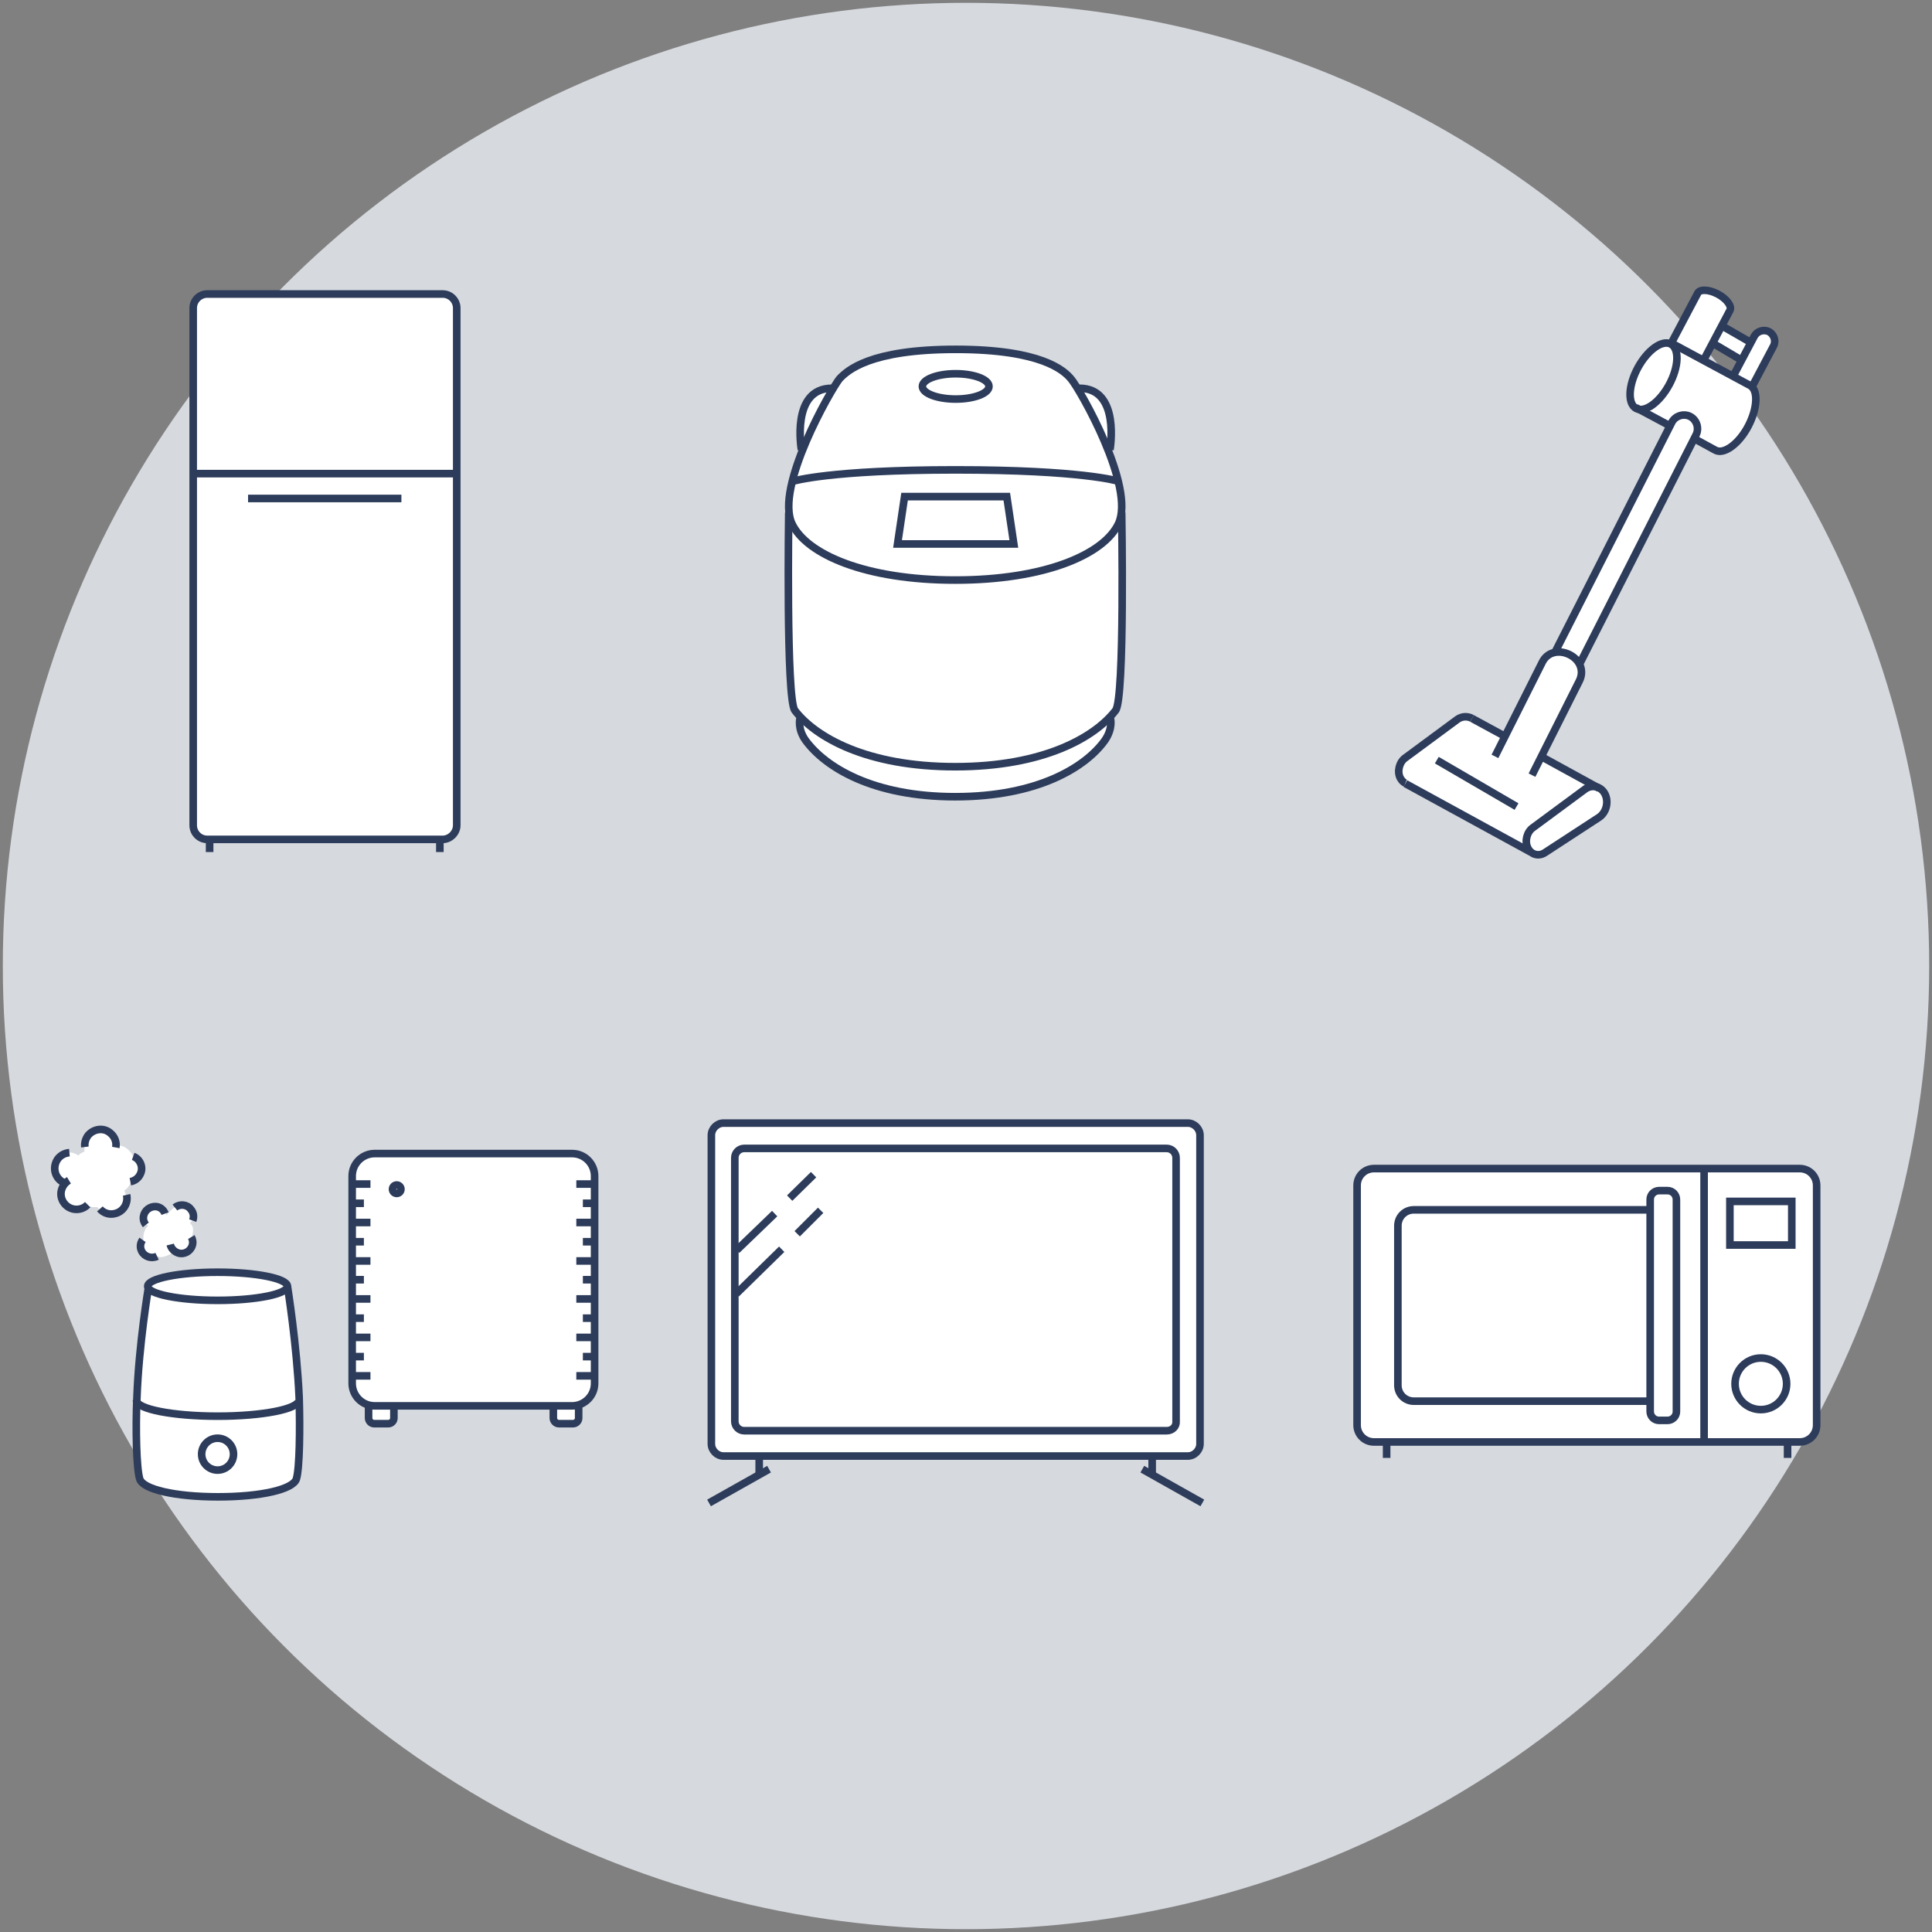 <?xml version="1.0" encoding="utf-8"?>
<!-- Generator: Adobe Illustrator 24.0.1, SVG Export Plug-In . SVG Version: 6.00 Build 0)  -->
<svg version="1.1" id="レイヤー_1" xmlns="http://www.w3.org/2000/svg" xmlns:xlink="http://www.w3.org/1999/xlink" x="0px"
	 y="0px" viewBox="0 0 412 412" style="enable-background:new 0 0 412 412;" xml:space="preserve">
<rect x="0" y="0" width="412" height="412" fill="#808080" stroke="none"/>
<style type="text/css">
	.st0{fill:#D6D9DE;}
	.st1{fill:#FFFFFF;}
	.st2{fill:none;stroke:#2D3C5A;stroke-width:1.617;stroke-miterlimit:10;}
</style>
<g>
	<g>
		<circle class="st0" cx="206" cy="206" r="205.4"/>
	</g>
	<g>
		<path class="st1" d="M94.4,179H44.2c-1.7,0-3-1.4-3-3V65.7c0-1.7,1.4-3,3-3h50.2c1.7,0,3,1.4,3,3V176C97.4,177.6,96,179,94.4,179z
			"/>
	</g>
	<g>
		<g>
			<g>
				<path class="st1" d="M383.8,307.5H293c-2,0-3.6-1.6-3.6-3.6v-51.1c0-2,1.6-3.6,3.6-3.6h90.8c2,0,3.6,1.6,3.6,3.6v51.1
					C387.4,305.9,385.8,307.5,383.8,307.5z"/>
			</g>
		</g>
	</g>
	<g>
		<g>
			<path class="st1" d="M253.3,310.5h-99c-1.4,0-2.6-1.2-2.6-2.6v-65.8c0-1.4,1.2-2.6,2.6-2.6h99c1.4,0,2.6,1.2,2.6,2.6v65.8
				C255.9,309.3,254.7,310.5,253.3,310.5z"/>
		</g>
	</g>
	<path class="st1" d="M239.2,109.3L239.2,109.3c0.3-3.4-0.9-8.1-2.6-12.6l0.1-0.8c0,0,2.3-13.1-6.5-13.1l-0.4,0
		c-0.6-0.9-1-1.6-1.3-1.9c-1.5-1.8-6.3-6.3-24.6-6.3c-18.3,0-23.1,4.5-24.6,6.3c-0.3,0.3-0.7,1-1.3,1.9l-0.4,0
		c-8.8,0-6.5,13.1-6.5,13.1l0,1c-1.7,4.5-2.9,9.1-2.5,12.4h0c0,0-0.7,39.7,1.3,42.2c0.4,0.5,0.8,0.9,1.2,1.4l0,0.3
		c0,0-0.6,2.1,1.2,4.7c4.1,5.7,14.3,12,31.9,12c17.6,0,27.7-6.3,31.9-12c1.8-2.5,1.2-4.7,1.2-4.7l0-0.3c0.4-0.5,0.8-0.9,1.2-1.4
		C239.9,149.1,239.2,109.3,239.2,109.3z"/>
	<g>
		<path class="st1" d="M63.8,298.1c-0.4-11.4-2.5-23.8-2.5-23.8c0-1.6-6.7-3-14.9-3c-8.2,0-14.9,1.3-14.9,3c0,0-2,12.4-2.5,23.8
			c-0.2,6.6-0.1,15.1,0.6,17.3s7.5,3.8,16.7,3.8c9.2,0,16-1.6,16.7-3.8C63.9,313.2,64,304.7,63.8,298.1z"/>
		<path class="st1" d="M40.5,260.8c0.2-0.2,0.4-0.4,0.6-0.6c0.6-0.6,0.2-1.7-0.4-2.4c-0.8-1-2.4-1.2-3.4-0.4
			c-0.8,0.6-1.4,1.2-1.8,1.8l-0.1-0.4c-0.3-0.8-1-1.4-1.9-1.5c-1.3-0.2-2.6,0.7-2.7,2.1c-0.1,0.7,0.1,1.3,0.5,1.8l0.3,0.2
			c-1.3,1.2-1,3-1,3c-0.5,0.7-0.6,1.6-0.2,2.4c0.6,1.2,2.1,1.7,3.3,1.1c0,0,0.5,0.6,2.5-0.4c0.4-0.2,0.7-0.5,1-0.7
			c0.3,0.2,0.5,0.4,0.9,0.5c1.3,0.4,2.6-0.3,3-1.6c0.2-0.6,0.1-1.3-0.2-1.8C40.8,263.8,41.8,261.9,40.5,260.8z"/>
	</g>
	<path class="st1" d="M122,246H79.9c-2.7,0-4.8,2.2-4.8,4.8V295c0,2.2,1.4,4,3.4,4.6v2.8c0,0.7,0.6,1.2,1.2,1.2h3
		c0.7,0,1.2-0.6,1.2-1.2v-2.6h34v2.6c0,0.7,0.6,1.2,1.2,1.2h3c0.7,0,1.2-0.6,1.2-1.2v-2.8c2-0.6,3.4-2.4,3.4-4.6v-44.2
		C126.8,248.2,124.6,246,122,246z"/>
	<path class="st1" d="M28.4,246.6c0,0-1.2-2.7-3.8-2.3c-0.1-1-0.3-2.1-1.2-2.8c-1.4-1.2-3.5-0.9-4.7,0.5c-0.6,0.7-0.8,1.6-0.7,2.5
		c0,0,0,0.4,0,1.1c-0.6,0.2-1,0.5-1.3,0.8c-1.2-0.8-2-0.6-2-0.6c-1.2,0.1-2.2,0.8-2.8,1.9c-0.8,1.7-0.1,3.7,1.6,4.5l0.3,0.1
		c-0.5,0.6-0.9,1.4-0.9,2.3c0,1.8,1.5,3.3,3.3,3.3c0.9,0,1.7-0.4,2.3-0.9c0.5,0.3,1.2,0.5,2.2,0.4l0.5,0.5c0.8,0.9,2,1.3,3.2,1
		c1.8-0.4,2.9-2.2,2.5-4l-0.4-1c0.1-0.1,0.3-0.2,0.4-0.3c1-1,0.9-1.5,0.9-1.5c1-0.1,1.8-0.8,2.2-1.8
		C30.6,248.8,29.9,247.2,28.4,246.6z"/>
	<path class="st1" d="M378.2,73.9c0.6-1.1,0.2-2.5-1-3.1c-1.1-0.6-2.5-0.2-3.1,1l-0.7,1.3l-6.1-3.5l-0.2-0.1l1.7-3.2
		c0.5-0.9-0.7-2.5-2.6-3.5c-1.9-1-3.9-1.1-4.3-0.1L356.5,73l-0.1,0.2l-0.1,0c-1.8-1-5,1.3-7,5.1c-2,3.8-2.2,7.7-0.4,8.7l7.1,3.8
		l0.2,0.2l-24.4,48.1l-0.2,0.2c-1.1,0.2-2.1,0.9-2.7,2.1l-7.9,15.8l-0.1,0l-7-3.8c-0.9-0.5-2.1-0.5-3.1,0.2l-11.1,8.2
		c-1.3,0.9-1.8,2.9-1.1,4.3c0.3,0.5,0.6,0.9,1.1,1.1l26.6,14.5c0.8,0.8,2.1,1,3.2,0.2l11.5-7.5c1.5-1.1,2.1-3.3,1.3-5
		c-0.3-0.6-0.8-1.1-1.3-1.3l0,0l-12.4-6.8l8.1-16.1c0.6-1.1,0.6-2.3,0.1-3.3l0.1-0.3l24.4-48l0.1,0l4.4,2.4c1.8,1,5-1.3,7-5.1
		c1.9-3.5,2.2-7,0.8-8.3l0,0L378.2,73.9z M363.2,77l0.1-0.3l1.8-3.4l6.2,3.6l-1.9,3.5L363.2,77z"/>
	<g>
		<g>
			<path class="st2" d="M94.4,179H44.2c-1.7,0-3-1.4-3-3V65.7c0-1.7,1.4-3,3-3h50.2c1.7,0,3,1.4,3,3V176C97.4,177.6,96,179,94.4,179
				z"/>
			<line class="st2" x1="41.4" y1="101" x2="97.1" y2="101"/>
			<line class="st2" x1="52.9" y1="106.3" x2="85.6" y2="106.3"/>
			<g>
				<line class="st2" x1="44.7" y1="179.1" x2="44.7" y2="181.7"/>
				<line class="st2" x1="93.8" y1="179.1" x2="93.8" y2="181.7"/>
			</g>
		</g>
	</g>
	<g>
		<g>
			<g>
				<path class="st2" d="M383.8,307.5H293c-2,0-3.6-1.6-3.6-3.6v-51.1c0-2,1.6-3.6,3.6-3.6h90.8c2,0,3.6,1.6,3.6,3.6v51.1
					C387.4,305.9,385.8,307.5,383.8,307.5z"/>
				<path class="st2" d="M351.9,301v-45.2c0-1.1,0.9-1.9,1.9-1.9h1.8c1.1,0,1.9,0.9,1.9,1.9V301c0,1.1-0.9,1.9-1.9,1.9h-1.8
					C352.7,302.9,351.9,302,351.9,301z"/>
				<path class="st2" d="M352.3,298.8h-50.8c-1.9,0-3.4-1.5-3.4-3.4v-34c0-1.9,1.5-3.4,3.4-3.4h50.8"/>
				<line class="st2" x1="363.4" y1="249.4" x2="363.4" y2="307.3"/>
				<g>
					<circle class="st2" cx="375.5" cy="295.1" r="5.5"/>
					<rect x="368.9" y="256.2" class="st2" width="13.2" height="9.3"/>
				</g>
			</g>
			<g>
				<line class="st2" x1="295.7" y1="307.8" x2="295.7" y2="310.9"/>
				<line class="st2" x1="381.2" y1="307.8" x2="381.2" y2="310.9"/>
			</g>
		</g>
	</g>
	<g>
		<g>
			<path class="st2" d="M253.3,310.5h-99c-1.4,0-2.6-1.2-2.6-2.6v-65.8c0-1.4,1.2-2.6,2.6-2.6h99c1.4,0,2.6,1.2,2.6,2.6v65.8
				C255.9,309.3,254.7,310.5,253.3,310.5z"/>
			<path class="st2" d="M248.8,305.1h-90.1c-1.1,0-2-0.9-2-2v-56.2c0-1.1,0.9-2,2-2h90.1c1.1,0,2,0.9,2,2v56.2
				C250.9,304.2,250,305.1,248.8,305.1z"/>
			<line class="st2" x1="157.1" y1="266.6" x2="165.2" y2="258.8"/>
			<line class="st2" x1="168.4" y1="255.5" x2="173.5" y2="250.5"/>
			<line class="st2" x1="157" y1="275.9" x2="166.7" y2="266.4"/>
			<line class="st2" x1="170" y1="263.1" x2="175" y2="258.1"/>
			<g>
				<g>
					<line class="st2" x1="161.9" y1="310.9" x2="161.9" y2="314.4"/>
					<line class="st2" x1="151.2" y1="320.5" x2="164" y2="313.3"/>
				</g>
				<g>
					<line class="st2" x1="245.7" y1="310.9" x2="245.7" y2="314.4"/>
					<line class="st2" x1="256.4" y1="320.5" x2="243.6" y2="313.3"/>
				</g>
			</g>
		</g>
	</g>
	<g>
		<g>
			<path class="st2" d="M331.7,138.9l24.8-48.8c0.7-1.4,2.5-2,3.9-1.3c1.4,0.7,2,2.5,1.3,3.9l-24.8,48.8"/>
			<line class="st2" x1="299.7" y1="167.1" x2="326.4" y2="181.7"/>
			<path class="st2" d="M313.9,153.2c-0.9-0.5-2.1-0.5-3.1,0.2l-11.1,8.2c-1.3,0.9-1.8,2.9-1.1,4.3c0.3,0.5,0.6,0.9,1.1,1.1"/>
			<path class="st2" d="M342.3,169.4c-0.8-1.7-2.8-2.2-4.3-1.1l-11.1,8.2c-1.3,0.9-1.8,2.9-1.1,4.3c0.7,1.5,2.4,1.9,3.7,1l11.5-7.5
				C342.5,173.3,343.1,171.1,342.3,169.4z"/>
			<path class="st2" d="M318.8,161.3l10.1-20.1c1.1-2.2,3.6-2.7,5.8-1.6c2.2,1.1,3.2,3.4,2.1,5.6l-10.1,20.1"/>
			<line class="st2" x1="313.9" y1="153.2" x2="320.9" y2="157"/>
			<line class="st2" x1="328.6" y1="161.3" x2="341" y2="168.1"/>
			<path class="st2" d="M363.4,76.6l5.5-10.4c0.5-0.9-0.7-2.5-2.6-3.5c-1.9-1-3.9-1.1-4.3-0.1L356.5,73"/>
			
				<ellipse transform="matrix(0.476 -0.879 0.879 0.476 114.368 352.044)" class="st2" cx="352.6" cy="80.1" rx="7.8" ry="3.8"/>
			<path class="st2" d="M361.4,93.6l4.4,2.4c1.8,1,5-1.3,7-5.1c2-3.8,2.2-7.7,0.4-8.7l-16.9-9.1"/>
			<line class="st2" x1="348.8" y1="86.9" x2="355.9" y2="90.7"/>
			<line class="st2" x1="367.4" y1="69.6" x2="374" y2="73.4"/>
			<line class="st2" x1="365.1" y1="73.1" x2="371.7" y2="77"/>
			<path class="st2" d="M369.5,80.4l4.6-8.7c0.6-1.1,2-1.5,3.1-1c1.1,0.6,1.6,2,1,3.1l-4.6,8.7"/>
			<line class="st2" x1="306.4" y1="162.1" x2="323.4" y2="172"/>
		</g>
	</g>
	<g>
		<g>
			<path class="st2" d="M203.8,74.5c18.3,0,23.1,4.5,24.6,6.3c1.9,2.2,13.8,23.1,10.1,30.9c-3.1,6.5-15.6,12-34.8,12
				s-31.7-5.5-34.8-12c-3.7-7.8,8.3-28.6,10.1-30.9C180.7,79,185.5,74.5,203.8,74.5z"/>
			<path class="st2" d="M239.2,109.3c0,0,0.7,39.7-1.3,42.2c-4.4,5.7-15.3,12-34.2,12s-29.8-6.3-34.2-12c-1.9-2.5-1.3-42.2-1.3-42.2
				"/>
			<path class="st2" d="M236.8,153.2c0,0,0.6,2.1-1.2,4.7c-4.1,5.7-14.3,12-31.9,12s-27.7-6.3-31.9-12c-1.8-2.5-1.2-4.7-1.2-4.7"/>
			<path class="st2" d="M238.4,102.6c0,0-7.7-2.4-34.6-2.4s-34.6,2.4-34.6,2.4"/>
			<polygon class="st2" points="216.2,116 191.4,116 192.9,105.9 214.7,105.9 			"/>
			<ellipse class="st2" cx="203.8" cy="82.4" rx="7.1" ry="2.7"/>
			<g>
				<path class="st2" d="M170.9,95.9c0,0-2.3-13.1,6.5-13.1"/>
				<path class="st2" d="M236.7,95.9c0,0,2.3-13.1-6.5-13.1"/>
			</g>
		</g>
	</g>
	<g>
		<g>
			<g>
				<path class="st2" d="M84,299.8v2.6c0,0.7-0.6,1.2-1.2,1.2h-3c-0.7,0-1.2-0.6-1.2-1.2v-2.6"/>
				<path class="st2" d="M123.4,299.8v2.6c0,0.7-0.6,1.2-1.2,1.2h-3c-0.7,0-1.2-0.6-1.2-1.2v-2.6"/>
				<path class="st2" d="M122,299.8H79.9c-2.7,0-4.8-2.2-4.8-4.8v-44.2c0-2.7,2.2-4.8,4.8-4.8H122c2.7,0,4.8,2.2,4.8,4.8V295
					C126.8,297.7,124.6,299.8,122,299.8z"/>
				<g>
					<g>
						<line class="st2" x1="75.2" y1="252.5" x2="79" y2="252.5"/>
						<line class="st2" x1="75.2" y1="256.6" x2="77.6" y2="256.6"/>
						<line class="st2" x1="75.2" y1="264.8" x2="77.6" y2="264.8"/>
						<line class="st2" x1="75.2" y1="272.9" x2="77.6" y2="272.9"/>
						<line class="st2" x1="75.2" y1="281.1" x2="77.6" y2="281.1"/>
						<line class="st2" x1="75.2" y1="289.3" x2="77.6" y2="289.3"/>
						<line class="st2" x1="75.2" y1="260.7" x2="79" y2="260.7"/>
						<line class="st2" x1="75.2" y1="268.9" x2="79" y2="268.9"/>
						<line class="st2" x1="75.2" y1="277" x2="79" y2="277"/>
						<line class="st2" x1="75.2" y1="285.2" x2="79" y2="285.2"/>
						<line class="st2" x1="75.2" y1="293.4" x2="79" y2="293.4"/>
					</g>
					<g>
						<line class="st2" x1="126.7" y1="252.5" x2="122.9" y2="252.5"/>
						<line class="st2" x1="126.7" y1="256.6" x2="124.3" y2="256.6"/>
						<line class="st2" x1="126.7" y1="264.8" x2="124.3" y2="264.8"/>
						<line class="st2" x1="126.7" y1="272.9" x2="124.3" y2="272.9"/>
						<line class="st2" x1="126.7" y1="281.1" x2="124.3" y2="281.1"/>
						<line class="st2" x1="126.7" y1="289.3" x2="124.3" y2="289.3"/>
						<line class="st2" x1="126.7" y1="260.7" x2="122.9" y2="260.7"/>
						<line class="st2" x1="126.7" y1="268.9" x2="122.9" y2="268.9"/>
						<line class="st2" x1="126.7" y1="277" x2="122.9" y2="277"/>
						<line class="st2" x1="126.7" y1="285.2" x2="122.9" y2="285.2"/>
						<line class="st2" x1="126.7" y1="293.4" x2="122.9" y2="293.4"/>
					</g>
				</g>
				<circle class="st2" cx="84.6" cy="253.6" r="0.9"/>
			</g>
			<g>
				<ellipse class="st2" cx="46.4" cy="274.3" rx="14.9" ry="3"/>
				<path class="st2" d="M63.7,298.6c0,1.9-7.8,3.4-17.3,3.4s-17.3-1.5-17.3-3.4"/>
				<path class="st2" d="M61.3,274.3c0,0,2,12.4,2.5,23.8c0.2,6.6,0.1,15.1-0.6,17.3c-0.7,2.2-7.5,3.8-16.7,3.8s-16-1.6-16.7-3.8
					c-0.7-2.2-0.9-10.7-0.6-17.3c0.4-11.4,2.5-23.8,2.5-23.8"/>
				<circle class="st2" cx="46.4" cy="310.1" r="3.4"/>
				<path class="st2" d="M18.7,256.9c-0.6,0.6-1.4,1-2.4,1c-1.8,0-3.3-1.5-3.3-3.3c0-1.2,0.7-2.3,1.7-2.9"/>
				<path class="st2" d="M27,254.8c0.4,1.8-0.7,3.6-2.5,4c-1.2,0.3-2.4-0.1-3.2-1"/>
				<path class="st2" d="M18.1,244.6c-0.1-0.8,0.1-1.7,0.7-2.5c1.2-1.4,3.3-1.7,4.7-0.5c1,0.8,1.4,2,1.2,3.1"/>
				<path class="st2" d="M13.6,252.2c-1.7-0.8-2.4-2.8-1.6-4.5c0.5-1.1,1.6-1.8,2.8-1.9"/>
				<path class="st2" d="M28.4,246.6c1.4,0.5,2.2,2.2,1.6,3.6c-0.4,1-1.2,1.6-2.2,1.8"/>
				<path class="st2" d="M31.1,261.2c-0.4-0.5-0.6-1.1-0.5-1.8c0.2-1.3,1.4-2.2,2.7-2.1c0.9,0.1,1.6,0.7,1.9,1.5"/>
				<path class="st2" d="M33.5,267.9c-1.2,0.6-2.7,0.1-3.3-1.1c-0.4-0.8-0.3-1.7,0.2-2.4"/>
				<path class="st2" d="M40.8,263.8c0.3,0.5,0.4,1.2,0.2,1.8c-0.4,1.3-1.8,2-3,1.6c-0.9-0.3-1.5-1-1.7-1.8"/>
				<path class="st2" d="M37.3,257.5c1-0.8,2.6-0.7,3.4,0.4c0.6,0.7,0.7,1.6,0.4,2.4"/>
			</g>
		</g>
	</g>
</g>
</svg>
